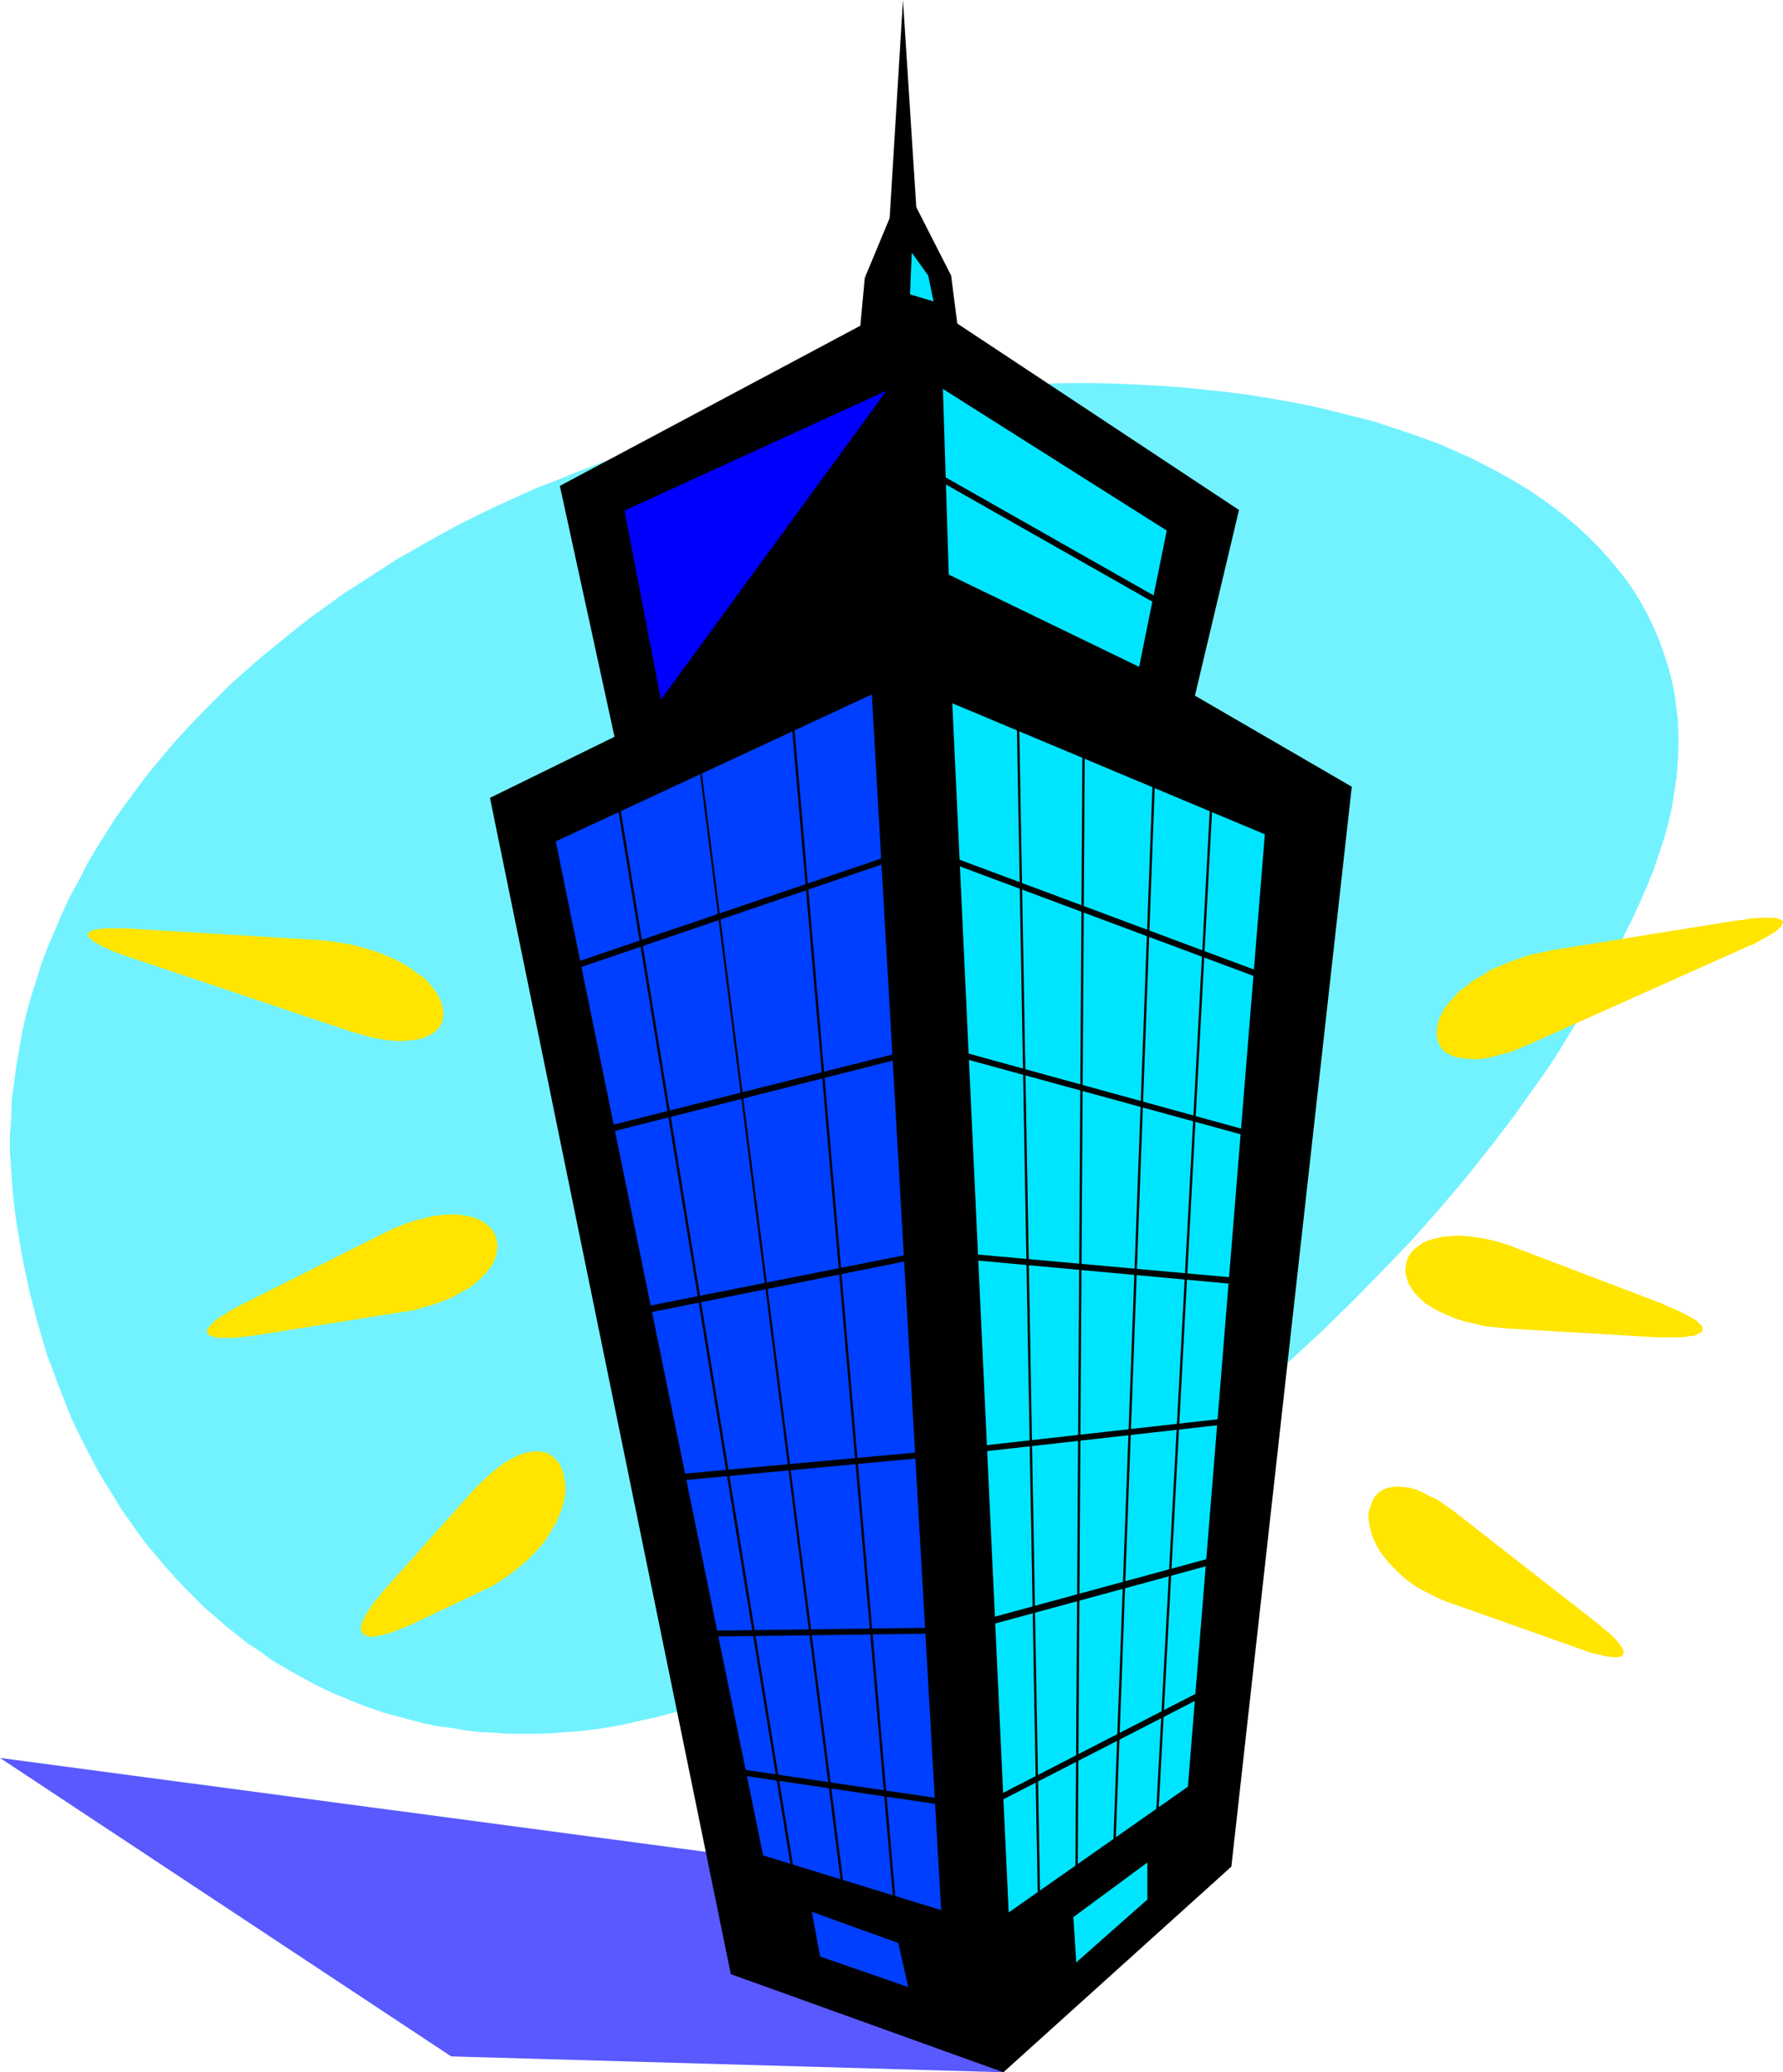 <?xml version="1.0" encoding="UTF-8" standalone="no"?>
<svg
   version="1.0"
   width="129.766mm"
   height="150.807mm"
   id="svg38"
   sodipodi:docname="Office Building 1.wmf"
   xmlns:inkscape="http://www.inkscape.org/namespaces/inkscape"
   xmlns:sodipodi="http://sodipodi.sourceforge.net/DTD/sodipodi-0.dtd"
   xmlns="http://www.w3.org/2000/svg"
   xmlns:svg="http://www.w3.org/2000/svg">
  <sodipodi:namedview
     id="namedview38"
     pagecolor="#ffffff"
     bordercolor="#000000"
     borderopacity="0.25"
     inkscape:showpageshadow="2"
     inkscape:pageopacity="0.0"
     inkscape:pagecheckerboard="0"
     inkscape:deskcolor="#d1d1d1"
     inkscape:document-units="mm" />
  <defs
     id="defs1">
    <pattern
       id="WMFhbasepattern"
       patternUnits="userSpaceOnUse"
       width="6"
       height="6"
       x="0"
       y="0" />
  </defs>
  <path
     style="fill:#72f2ff;fill-opacity:1;fill-rule:evenodd;stroke:none"
     d="m 3.878,331.451 -0.485,-4.848 -0.323,-4.687 -0.323,-4.848 v -4.848 l 0.323,-4.848 0.162,-4.848 0.646,-4.848 0.646,-4.687 0.808,-4.687 0.808,-4.687 1.131,-4.848 1.293,-4.687 1.454,-4.525 1.454,-4.687 1.778,-4.687 1.939,-4.525 1.939,-4.525 2.101,-4.525 2.424,-4.363 2.262,-4.525 2.586,-4.363 2.747,-4.363 2.747,-4.363 3.07,-4.202 3.07,-4.202 3.232,-4.202 3.394,-4.04 3.394,-4.04 3.717,-4.04 3.717,-3.879 3.878,-3.879 3.878,-3.879 4.202,-3.717 4.202,-3.717 4.363,-3.555 4.363,-3.555 4.525,-3.555 4.686,-3.394 4.686,-3.394 5.01,-3.232 5.01,-3.232 5.01,-3.232 5.171,-2.909 5.333,-3.07 5.333,-2.909 5.494,-2.747 5.656,-2.747 5.656,-2.586 5.818,-2.586 5.818,-2.262 5.979,-2.424 5.979,-2.262 6.141,-2.101 6.141,-2.101 6.302,-1.939 6.464,-1.939 6.464,-1.616 6.464,-1.616 6.626,-1.616 6.787,-1.454 6.626,-1.293 6.949,-1.131 6.787,-1.131 7.11,-0.97 7.272,-0.808 7.434,-0.485 7.11,-0.646 7.11,-0.323 7.11,-0.323 6.787,-0.162 6.787,-0.162 h 6.787 l 6.464,0.162 6.464,0.323 6.464,0.323 6.141,0.485 6.141,0.646 5.979,0.646 5.979,0.808 5.818,0.97 5.494,0.97 5.656,1.131 5.333,1.293 5.171,1.293 5.171,1.293 5.01,1.616 4.848,1.616 4.686,1.616 4.686,1.778 4.363,1.939 4.363,1.939 4.04,2.101 4.04,2.101 3.878,2.262 3.717,2.262 3.555,2.424 3.555,2.586 3.232,2.586 3.07,2.586 2.909,2.747 2.909,2.909 2.586,2.909 2.424,2.909 2.424,3.071 2.101,3.07 1.939,3.232 1.778,3.232 1.616,3.394 1.454,3.394 1.293,3.555 1.131,3.555 0.97,3.555 0.808,3.717 0.485,3.717 0.485,3.717 0.162,4.04 v 3.879 l -0.162,4.04 -0.323,4.04 -0.646,4.04 -0.646,4.202 -0.97,4.202 -1.131,4.202 -1.454,4.363 -1.454,4.363 -1.778,4.363 -1.939,4.525 -2.101,4.525 -2.262,4.525 -2.101,4.525 -2.424,4.525 -2.424,4.525 -2.586,4.525 -2.747,4.525 -2.747,4.525 -2.747,4.525 -2.909,4.525 -3.07,4.363 -3.232,4.525 -3.07,4.363 -6.787,8.888 -6.949,8.727 -7.272,8.565 -7.595,8.565 -7.918,8.242 -8.08,8.242 -8.242,8.08 -8.565,7.919 -8.726,7.595 -8.888,7.595 -9.05,7.272 -9.373,7.111 -9.211,6.787 -9.534,6.626 -9.534,6.303 -9.534,5.979 -9.696,5.818 -9.696,5.333 -9.858,5.171 -9.696,4.848 -9.696,4.363 -4.848,2.101 -4.848,1.939 -4.848,1.939 -4.686,1.778 -4.848,1.778 -4.686,1.616 -4.848,1.454 -4.686,1.293 -4.686,1.293 -4.686,1.293 -4.202,1.131 -4.363,0.97 -4.202,0.97 -4.202,0.808 -4.04,0.646 -4.202,0.485 -4.04,0.323 -4.04,0.323 -4.04,0.162 h -4.04 -4.04 l -4.04,-0.323 -3.878,-0.162 -3.878,-0.485 -3.878,-0.646 -3.717,-0.485 -3.878,-0.808 -3.717,-0.97 -3.717,-0.97 -3.555,-0.97 -3.717,-1.293 -3.555,-1.293 -3.394,-1.454 -3.555,-1.454 -3.394,-1.616 -3.394,-1.778 -3.232,-1.778 -3.394,-1.939 -3.232,-1.939 -3.07,-2.262 -3.232,-2.101 -3.07,-2.424 -2.909,-2.262 -2.909,-2.586 -3.07,-2.586 -2.747,-2.747 -2.747,-2.747 -2.747,-2.909 -2.586,-2.909 -2.586,-3.07 -2.586,-3.07 -2.424,-3.232 -2.262,-3.232 -2.424,-3.394 -2.101,-3.555 -2.262,-3.555 -2.101,-3.555 -1.939,-3.717 -1.939,-3.717 -1.939,-3.879 -1.778,-3.879 -1.616,-4.202 -1.616,-4.04 -1.454,-4.04 -1.616,-4.202 -1.293,-4.363 -1.293,-4.363 -1.131,-4.363 -1.131,-4.525 -0.97,-4.525 -0.97,-4.687 -0.808,-4.687 -0.808,-4.848 z"
     id="path1" />
  <path
     style="fill:#5959ff;fill-opacity:1;fill-rule:evenodd;stroke:none"
     d="M 269.548,519.398 0,483.522 l 124.109,82.095 151.904,4.363 z"
     id="path2" />
  <path
     style="fill:#000000;fill-opacity:1;fill-rule:evenodd;stroke:none"
     d="m 248.702,50.421 -10.827,26.018 -2.101,22.625 29.088,1.939 -3.232,-25.21 z"
     id="path3" />
  <path
     style="fill:#000000;fill-opacity:1;fill-rule:evenodd;stroke:none"
     d="m 276.012,569.98 -74.982,-26.988 -66.256,-323.533 34.259,-16.807 -15.029,-69.005 97.929,-52.198 88.88,58.824 -12.12,51.067 43.147,25.049 -33.128,297.03 z"
     id="path4" />
  <path
     style="fill:#00e5ff;fill-opacity:1;fill-rule:evenodd;stroke:none"
     d="m 261.953,193.441 85.971,36.038 -21.17,261.961 -49.288,34.583 z"
     id="path5" />
  <path
     style="fill:#003fff;fill-opacity:1;fill-rule:evenodd;stroke:none"
     d="m 239.814,191.017 -86.941,40.401 57.045,278.93 48.965,15.029 z"
     id="path6" />
  <path
     style="fill:#000000;fill-opacity:1;fill-rule:evenodd;stroke:none"
     d="m 254.681,234.812 100.515,37.492 0.485,-1.616 -100.515,-37.492 z"
     id="path7" />
  <path
     style="fill:#000000;fill-opacity:1;fill-rule:evenodd;stroke:none"
     d="m 254.681,288.303 90.981,24.887 0.485,-1.454 -90.981,-25.049 z"
     id="path8" />
  <path
     style="fill:#000000;fill-opacity:1;fill-rule:evenodd;stroke:none"
     d="m 255.813,345.511 88.072,8.08 v -1.778 l -87.91,-7.919 z"
     id="path9" />
  <path
     style="fill:#000000;fill-opacity:1;fill-rule:evenodd;stroke:none"
     d="m 259.691,400.457 82.093,-9.211 -0.162,-1.616 -82.254,9.211 z"
     id="path10" />
  <path
     style="fill:#000000;fill-opacity:1;fill-rule:evenodd;stroke:none"
     d="m 266.155,448.615 70.781,-19.231 -0.485,-1.778 -70.781,19.231 z"
     id="path11" />
  <path
     style="fill:#000000;fill-opacity:1;fill-rule:evenodd;stroke:none"
     d="m 268.256,498.874 65.771,-33.775 -0.808,-1.454 -65.61,33.775 z"
     id="path12" />
  <path
     style="fill:#000000;fill-opacity:1;fill-rule:evenodd;stroke:none"
     d="m 279.568,191.502 5.979,335.007 h 0.646 l -5.979,-335.007 z"
     id="path13" />
  <path
     style="fill:#000000;fill-opacity:1;fill-rule:evenodd;stroke:none"
     d="m 297.828,193.441 -2.101,333.068 h 0.646 l 2.101,-333.068 z"
     id="path14" />
  <path
     style="fill:#000000;fill-opacity:1;fill-rule:evenodd;stroke:none"
     d="m 317.544,201.521 -11.958,322.886 h 0.646 l 11.958,-322.886 z"
     id="path15" />
  <path
     style="fill:#000000;fill-opacity:1;fill-rule:evenodd;stroke:none"
     d="m 333.542,208.47 -15.998,298.969 h 0.646 l 15.998,-298.969 z"
     id="path16" />
  <path
     style="fill:#00e5ff;fill-opacity:1;fill-rule:evenodd;stroke:none"
     d="m 313.342,183.421 7.595,-37.492 -61.57,-38.947 1.616,51.067 z"
     id="path17" />
  <path
     style="fill:#000000;fill-opacity:1;fill-rule:evenodd;stroke:none"
     d="m 246.925,125.729 76.598,43.472 0.808,-1.454 -76.598,-43.472 z"
     id="path18" />
  <path
     style="fill:#000000;fill-opacity:1;fill-rule:evenodd;stroke:none"
     d="m 153.197,268.264 95.182,-32.483 -0.646,-1.454 -95.182,32.321 z"
     id="path19" />
  <path
     style="fill:#000000;fill-opacity:1;fill-rule:evenodd;stroke:none"
     d="m 164.024,312.382 84.194,-21.332 -0.323,-1.616 -84.194,21.17 z"
     id="path20" />
  <path
     style="fill:#000000;fill-opacity:1;fill-rule:evenodd;stroke:none"
     d="m 172.104,362.318 84.032,-16.807 -0.485,-1.616 -84.032,16.645 z"
     id="path21" />
  <path
     style="fill:#000000;fill-opacity:1;fill-rule:evenodd;stroke:none"
     d="m 180.022,407.891 79.507,-7.434 -0.162,-1.616 -79.507,7.272 z"
     id="path22" />
  <path
     style="fill:#000000;fill-opacity:1;fill-rule:evenodd;stroke:none"
     d="m 188.91,450.231 72.074,-0.97 v -1.616 l -72.074,0.97 z"
     id="path23" />
  <path
     style="fill:#000000;fill-opacity:1;fill-rule:evenodd;stroke:none"
     d="m 196.667,487.239 68.034,10.019 0.323,-1.616 -68.034,-10.02 z"
     id="path24" />
  <path
     style="fill:#ffe500;fill-opacity:1;fill-rule:evenodd;stroke:none"
     d="m 96.637,283.778 2.909,0.808 2.747,0.808 2.747,0.485 2.424,0.323 2.424,0.162 2.101,-0.162 1.939,-0.162 1.939,-0.323 1.616,-0.646 1.293,-0.646 1.131,-0.808 0.97,-1.131 0.646,-1.131 0.323,-1.293 0.162,-1.616 -0.323,-1.454 -0.485,-1.778 -0.808,-1.616 -1.131,-1.616 -1.293,-1.616 -1.616,-1.616 -1.939,-1.293 -1.939,-1.454 -2.262,-1.293 -2.262,-1.131 -2.586,-1.131 -2.747,-0.97 -2.747,-0.808 -2.909,-0.808 -2.909,-0.485 -3.07,-0.485 -3.07,-0.323 -50.904,-3.071 -1.454,-0.162 h -1.454 -1.293 -2.262 -1.131 -0.97 l -0.808,0.162 -0.808,0.162 h -0.646 l -0.485,0.162 -0.485,0.162 -0.485,0.323 -0.323,0.162 -0.162,0.162 -0.162,0.485 0.162,0.323 0.162,0.323 0.323,0.323 0.485,0.323 0.323,0.485 1.293,0.646 0.808,0.485 0.808,0.485 0.97,0.323 0.97,0.485 1.131,0.485 1.293,0.485 1.293,0.485 1.454,0.485 z"
     id="path25" />
  <path
     style="fill:#ffe500;fill-opacity:1;fill-rule:evenodd;stroke:none"
     d="m 105.525,339.209 2.747,-1.293 2.747,-1.131 2.747,-0.97 2.586,-0.646 2.424,-0.646 2.586,-0.323 2.262,-0.162 h 2.101 l 2.101,0.323 1.939,0.323 1.616,0.646 1.454,0.646 1.293,0.97 1.131,1.131 0.808,1.293 0.485,1.454 0.323,1.616 -0.162,1.616 -0.323,1.616 -0.646,1.616 -0.97,1.454 -1.131,1.454 -1.454,1.454 -1.616,1.454 -1.778,1.293 -2.101,1.131 -2.262,1.293 -2.424,0.97 -2.586,0.97 -2.747,0.808 -2.909,0.808 -3.07,0.485 -40.562,6.464 -1.454,0.162 -1.454,0.162 -1.293,0.162 -1.131,0.162 h -2.262 -0.97 -0.808 -0.808 l -0.646,-0.162 -0.646,-0.162 -0.485,-0.162 -0.485,-0.162 -0.323,-0.162 -0.162,-0.323 -0.162,-0.323 -0.162,-0.323 0.162,-0.323 v -0.323 l 0.323,-0.323 0.323,-0.485 0.485,-0.485 0.485,-0.485 0.485,-0.485 0.808,-0.646 0.646,-0.485 0.97,-0.485 0.97,-0.646 0.97,-0.646 1.293,-0.646 1.131,-0.646 1.293,-0.646 z"
     id="path26" />
  <path
     style="fill:#ffe500;fill-opacity:1;fill-rule:evenodd;stroke:none"
     d="m 130.411,409.668 2.101,-2.101 2.101,-1.939 2.101,-1.778 1.939,-1.454 1.939,-1.131 1.939,-0.97 1.778,-0.646 1.778,-0.323 1.616,-0.162 1.454,0.162 1.454,0.323 1.131,0.808 1.131,0.97 0.97,1.131 0.808,1.616 0.485,1.778 0.323,1.939 0.162,2.101 -0.323,2.101 -0.485,2.101 -0.808,2.262 -0.97,2.262 -1.293,2.101 -1.293,2.262 -1.616,2.101 -1.939,2.101 -1.939,1.939 -2.262,1.939 -2.262,1.778 -2.586,1.778 -2.586,1.616 -2.747,1.293 -19.392,9.211 -1.454,0.646 -1.293,0.485 -1.293,0.485 -1.131,0.485 -1.131,0.323 -0.97,0.323 -1.778,0.323 -0.808,0.162 -0.808,0.162 h -0.646 l -0.485,-0.162 -0.485,-0.162 -0.646,-0.162 -0.162,-0.162 -0.323,-0.323 -0.162,-0.323 -0.162,-0.485 -0.162,-0.485 v -0.485 l 0.162,-0.646 0.162,-0.485 0.323,-0.646 0.323,-0.808 0.485,-0.808 0.485,-0.808 0.646,-0.97 0.646,-0.97 0.646,-0.97 0.97,-0.97 0.808,-1.131 0.97,-1.131 z"
     id="path27" />
  <path
     style="fill:#ffe500;fill-opacity:1;fill-rule:evenodd;stroke:none"
     d="m 420.806,287.172 -2.747,1.131 -2.747,1.131 -2.586,0.646 -2.424,0.646 -2.424,0.485 -2.101,0.162 -2.101,-0.162 -1.778,-0.162 -1.616,-0.323 -1.454,-0.646 -1.293,-0.646 -0.97,-0.97 -0.646,-1.131 -0.485,-1.293 -0.323,-1.454 0.162,-1.778 0.323,-1.616 0.646,-1.778 0.97,-1.778 1.131,-1.616 1.454,-1.616 1.616,-1.778 1.939,-1.454 2.101,-1.616 2.262,-1.293 2.262,-1.454 2.586,-1.131 2.747,-1.131 2.747,-0.97 2.909,-0.97 3.07,-0.646 3.07,-0.646 50.258,-8.08 1.454,-0.162 1.454,-0.162 1.293,-0.323 h 1.293 l 1.131,-0.162 h 0.97 2.586 0.646 l 0.646,0.162 0.485,0.162 0.323,0.162 0.323,0.162 0.323,0.162 0.162,0.323 v 0.323 l -0.162,0.162 -0.162,0.323 -0.162,0.485 -0.323,0.323 -0.485,0.323 -0.485,0.485 -0.646,0.485 -0.808,0.485 -0.808,0.485 -0.808,0.485 -2.101,1.131 -1.131,0.646 -1.293,0.485 -1.454,0.646 z"
     id="path28" />
  <path
     style="fill:#ffe500;fill-opacity:1;fill-rule:evenodd;stroke:none"
     d="m 417.412,343.41 -2.909,-1.131 -2.747,-0.808 -2.747,-0.646 -2.747,-0.485 -2.586,-0.323 -2.424,-0.162 -2.424,0.162 -2.101,0.162 -1.939,0.485 -1.939,0.485 -1.616,0.808 -1.293,0.97 -1.293,0.97 -0.97,1.293 -0.646,1.293 -0.323,1.616 -0.162,1.616 0.323,1.454 0.485,1.616 0.808,1.454 0.97,1.454 1.293,1.293 1.616,1.454 1.778,1.131 1.939,1.131 2.262,0.97 2.262,0.97 2.586,0.808 2.747,0.646 2.747,0.646 2.909,0.323 3.07,0.323 41.046,2.424 h 1.454 1.454 3.717 0.97 l 0.97,-0.162 0.808,-0.162 h 0.808 l 0.646,-0.162 0.646,-0.323 0.485,-0.162 0.323,-0.162 0.323,-0.323 0.323,-0.162 v -0.323 -0.323 -0.323 l -0.162,-0.485 -0.323,-0.323 -0.323,-0.323 -0.485,-0.485 -0.485,-0.485 -0.646,-0.323 -0.808,-0.485 -0.808,-0.485 -0.97,-0.485 -0.97,-0.485 -1.131,-0.485 -1.293,-0.646 -1.293,-0.485 -1.293,-0.646 z"
     id="path29" />
  <path
     style="fill:#ffe500;fill-opacity:1;fill-rule:evenodd;stroke:none"
     d="m 399.475,415.324 -2.101,-1.454 -2.101,-1.454 -2.101,-0.97 -1.939,-0.97 -1.778,-0.808 -1.778,-0.485 -1.778,-0.162 -1.616,-0.162 -1.454,0.162 -1.454,0.323 -1.131,0.485 -1.131,0.808 -0.97,0.97 -0.646,1.293 -0.485,1.293 -0.485,1.616 -0.162,1.616 0.323,1.778 0.323,1.778 0.646,1.939 0.808,1.778 0.97,1.778 1.293,1.778 1.454,1.778 1.616,1.616 1.616,1.616 1.939,1.616 2.101,1.454 2.262,1.293 2.262,1.131 2.262,1.131 2.586,0.97 36.522,12.928 2.262,0.808 2.262,0.485 1.778,0.485 1.616,0.162 1.131,0.162 1.131,-0.162 0.646,-0.162 0.323,-0.485 0.162,-0.485 -0.162,-0.808 -0.485,-0.808 -0.808,-1.131 -0.97,-1.131 -1.293,-1.293 -1.778,-1.454 -1.939,-1.616 z"
     id="path30" />
  <path
     style="fill:#0000ff;fill-opacity:1;fill-rule:evenodd;stroke:none"
     d="m 243.854,107.467 -62.054,85.004 -10.019,-52.037 z"
     id="path31" />
  <path
     style="fill:#000000;fill-opacity:1;fill-rule:evenodd;stroke:none"
     d="m 216.221,181.159 30.866,357.47 h 0.646 L 216.867,181.159 Z"
     id="path32" />
  <path
     style="fill:#000000;fill-opacity:1;fill-rule:evenodd;stroke:none"
     d="m 190.365,195.542 43.147,339.532 0.646,-0.162 -43.309,-339.532 z"
     id="path33" />
  <path
     style="fill:#000000;fill-opacity:1;fill-rule:evenodd;stroke:none"
     d="m 168.225,211.541 52.843,323.533 0.646,-0.162 -52.843,-323.533 z"
     id="path34" />
  <path
     style="fill:#003fff;fill-opacity:1;fill-rule:evenodd;stroke:none"
     d="m 247.086,534.427 2.747,12.12 -24.24,-8.403 -2.262,-12.282 z"
     id="path35" />
  <path
     style="fill:#00e5ff;fill-opacity:1;fill-rule:evenodd;stroke:none"
     d="m 295.243,527.317 0.808,12.444 19.554,-17.292 v -10.181 z"
     id="path36" />
  <path
     style="fill:#000000;fill-opacity:1;fill-rule:evenodd;stroke:none"
     d="M 242.885,90.014 248.379,0 l 5.979,92.923 z"
     id="path37" />
  <path
     style="fill:#00e5ff;fill-opacity:1;fill-rule:evenodd;stroke:none"
     d="m 250.803,69.49 4.525,6.303 1.454,7.111 -6.464,-1.939 z"
     id="path38" />
</svg>
